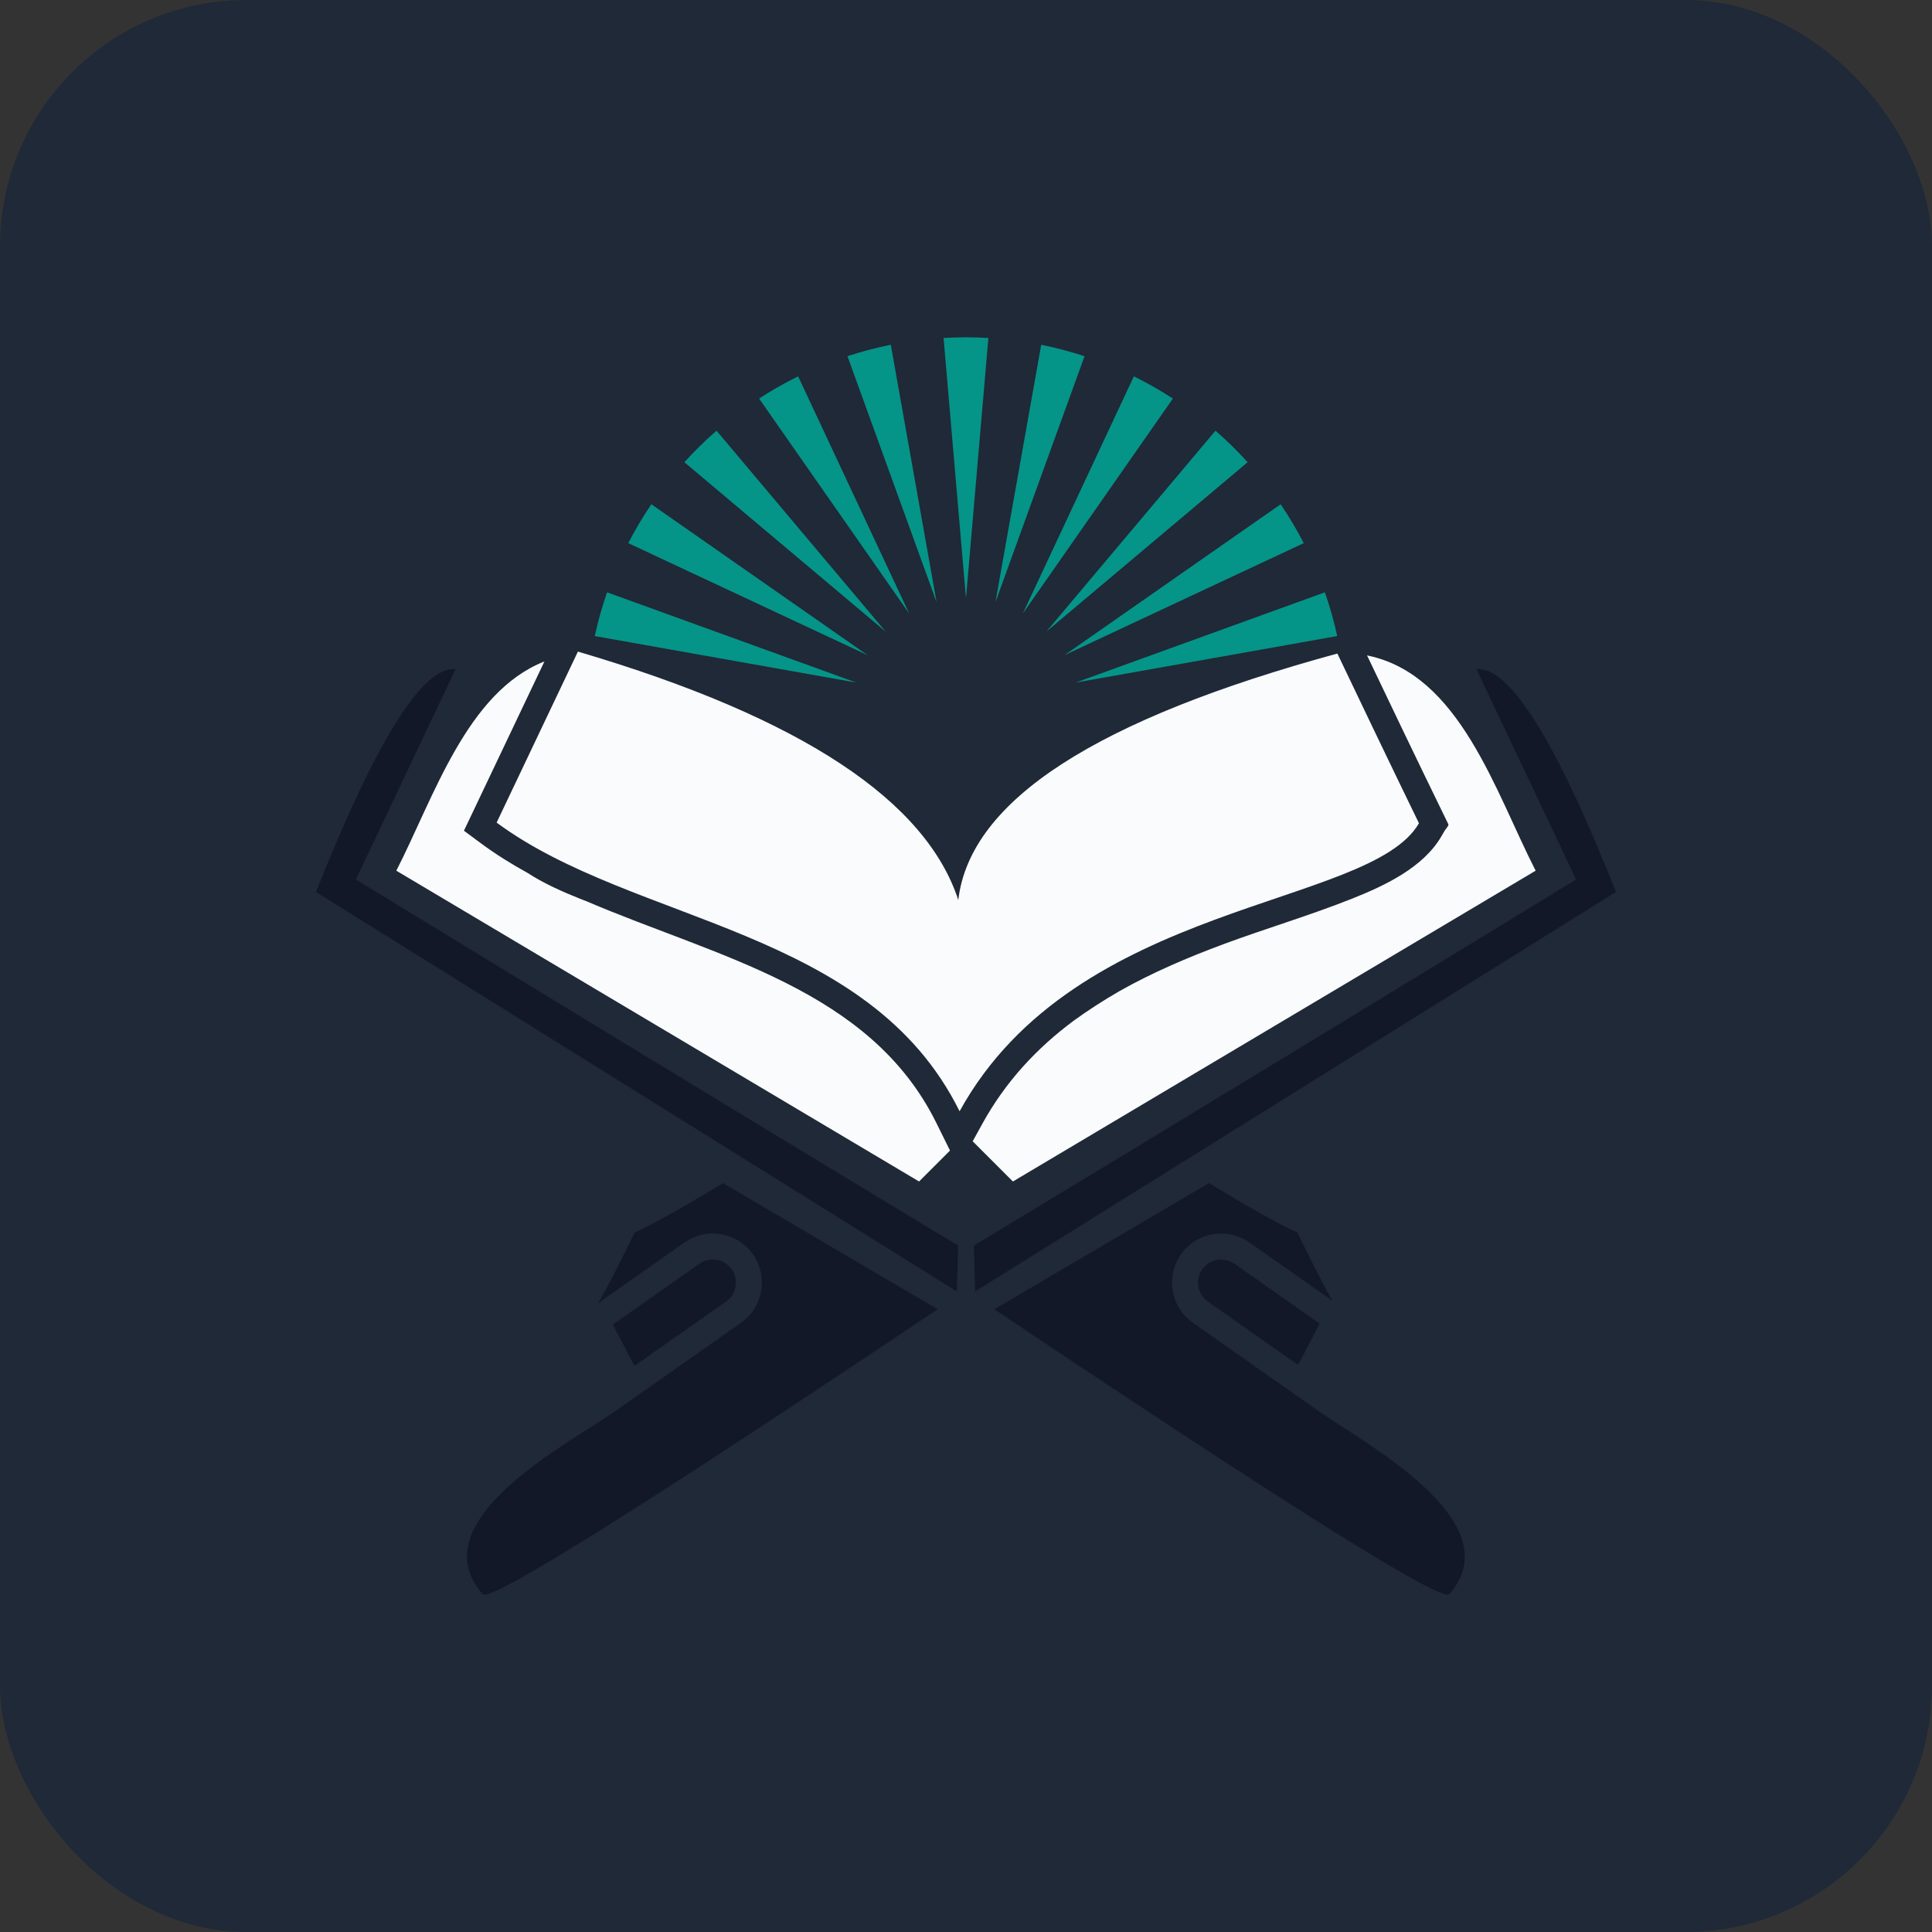 <?xml version="1.0" encoding="UTF-8"?>
<svg id="Calque_2" data-name="Calque 2" xmlns="http://www.w3.org/2000/svg" viewBox="0 0 788.94 788.94">
  <rect x="0" y="0" width="788.94" height="788.94" fill="#333333" stroke="none"/>
  <defs>
    <style>
      .cls-1 {
        fill: #121827;
      }

      .cls-1, .cls-2, .cls-3 {
        fill-rule: evenodd;
      }

      .cls-2 {
        fill: #fafbfc;
      }

      .cls-4 {
        fill: #1f2937;
      }

      .cls-3 {
        fill: #059488;
      }
    </style>
  </defs>
  <g id="Calque_1-2" data-name="Calque 1">
    <rect class="cls-4" width="788.94" height="788.94" rx="100.67" ry="100.67"/>
    <g>
      <path class="cls-1" d="M186.03,273.24c-13.4-1.28-32.39,29.06-56.98,91,0,0,87.23,54.38,261.7,163.13,0,0,.17-8.81.5-18.75,0,0-81.73-49.16-245.94-149.48,0,0,13.57-28.64,40.72-85.91h0ZM602.91,273.24c13.4-1.28,32.39,29.06,56.98,91,0,0-87.23,54.38-261.7,163.13,0,0-.17-8.81-.5-18.75,0,0,81.73-49.16,245.94-149.48,0,0-13.57-28.64-40.72-85.91h0Z"/>
      <path class="cls-2" d="M391.85,453.8c47.61-86.46,167.47-82.84,187.59-117.62,0,0-11.55-23.63-33.32-69.3-97.84,26.69-149.97,59.7-154.8,100.63-13.1-40.06-62.92-74.22-155.33-101.43-22.13,46.55-33.19,69.83-33.19,69.83,56.03,41.47,151.84,42.69,189.05,117.89h0ZM375.31,482.47l-213.47-126.92c15.27-29.82,28.77-72.98,60.48-85.45-9.7,20.41-19.4,40.83-29.11,61.23l-3.76,7.9,7.03,5.2c5.93,4.39,12.25,8.33,18.85,11.96,6.77,4.41,14.41,7.77,21.33,10.53.98.39,1.97.78,2.96,1.16,53.41,22.86,115.64,35.72,142.71,90.41l5.61,11.34-12.63,12.63h0ZM413.62,482.47l213.47-126.92c-16.55-32.32-31.01-80.3-68.85-87.91,10.17,21.32,20.37,42.64,30.73,63.87l2.48,5.08-.07.12.13.25c-.48.77-1.02,1.51-1.58,2.25l-1.31,2.27c-7.39,12.78-23.18,20.19-36.36,25.44-17.22,6.86-35.2,12.17-52.62,18.63-14.75,5.47-29.13,11.63-42.49,19.17-6.43,3.72-12.72,7.75-18.77,12.14-14.83,11.04-27.65,24.63-37.24,42.04l-3.94,7.15,16.4,16.4h0Z"/>
      <path class="cls-1" d="M490.93,518.34h0c2.98-4.25,8.9-5.28,13.14-2.3l34.81,24.46-4.25,8.17-4.54,8.71-36.86-25.9c-4.25-2.98-5.28-8.9-2.3-13.14h0ZM406.05,534.64c121.38,81.36,183.33,120.13,185.86,116.29,25.69-29.56-35.17-61.86-53.21-74.53l-51.58-36.23c-9.04-6.35-11.23-18.9-4.88-27.94,6.35-9.04,18.9-11.23,27.94-4.88l33.96,23.85c-2.65-4.4-7.43-13.69-14.35-27.9-6.55-2.86-18.59-9.58-36.11-20.18-58.41,34.34-87.62,51.51-87.62,51.51h0ZM382.88,534.64c-121.38,81.36-183.33,120.13-185.86,116.29-26.13-30.07,36.05-61.92,54.01-74.53l51.58-36.23c9.04-6.35,11.23-18.9,4.88-27.94-6.35-9.04-18.9-11.23-27.94-4.88l-35.36,24.84c2.48-3.88,7.47-13.51,14.96-28.88,6.55-2.86,18.59-9.58,36.11-20.18,58.41,34.34,87.62,51.51,87.62,51.51h0ZM298.8,518.34h0c-2.98-4.25-8.9-5.28-13.14-2.3l-35.39,24.86,4.04,7.76,4.75,9.12,37.45-26.31c4.25-2.98,5.28-8.9,2.3-13.14h0Z"/>
      <path class="cls-3" d="M427.27,257.94l37.04-44.01,32.04-38.06c4.63,4.03,9.01,8.33,13.13,12.88l-38.2,32.15-44.01,37.04h0ZM394.47,137.74c3.07,0,6.12.1,9.14.28l-4.22,49.03-4.93,57.31-4.93-57.31-4.22-49.03c3.03-.18,6.07-.28,9.14-.28h0ZM425.18,140.79c6.03,1.21,11.94,2.78,17.7,4.67l-16.81,46.4-19.59,54.08,10.07-56.63,8.63-48.52h0ZM463.02,153.68c5.51,2.72,10.83,5.75,15.94,9.07l-28.38,40.65-32.92,47.16,24.39-52.09,20.97-44.8h0ZM522.96,205.91c3.45,5.09,6.6,10.39,9.44,15.88l-45.67,21.38-52.09,24.39,47.16-32.92,41.15-28.72h0ZM541.03,241.87c2.02,5.81,3.7,11.77,5.03,17.87l-50.16,8.92-56.63,10.07,54.08-19.59,47.67-17.27h0ZM242.87,259.74c1.33-6.1,3.01-12.06,5.03-17.87l47.67,17.27,54.08,19.59-56.63-10.07-50.16-8.92h0ZM256.54,221.79c2.84-5.49,5.99-10.8,9.44-15.88l41.15,28.72,47.16,32.92-52.09-24.39-45.67-21.38h0ZM279.46,188.75c4.12-4.55,8.51-8.85,13.14-12.88l32.04,38.06,37.04,44.01-44.01-37.04-38.2-32.15h0ZM309.98,162.75c5.11-3.33,10.43-6.36,15.94-9.07l20.97,44.8,24.39,52.09-32.92-47.16-28.38-40.65h0ZM346.06,145.45c5.76-1.89,11.67-3.46,17.7-4.67l8.63,48.52,10.07,56.63-19.59-54.08-16.81-46.4h0Z"/>
    </g>
  </g>
</svg>